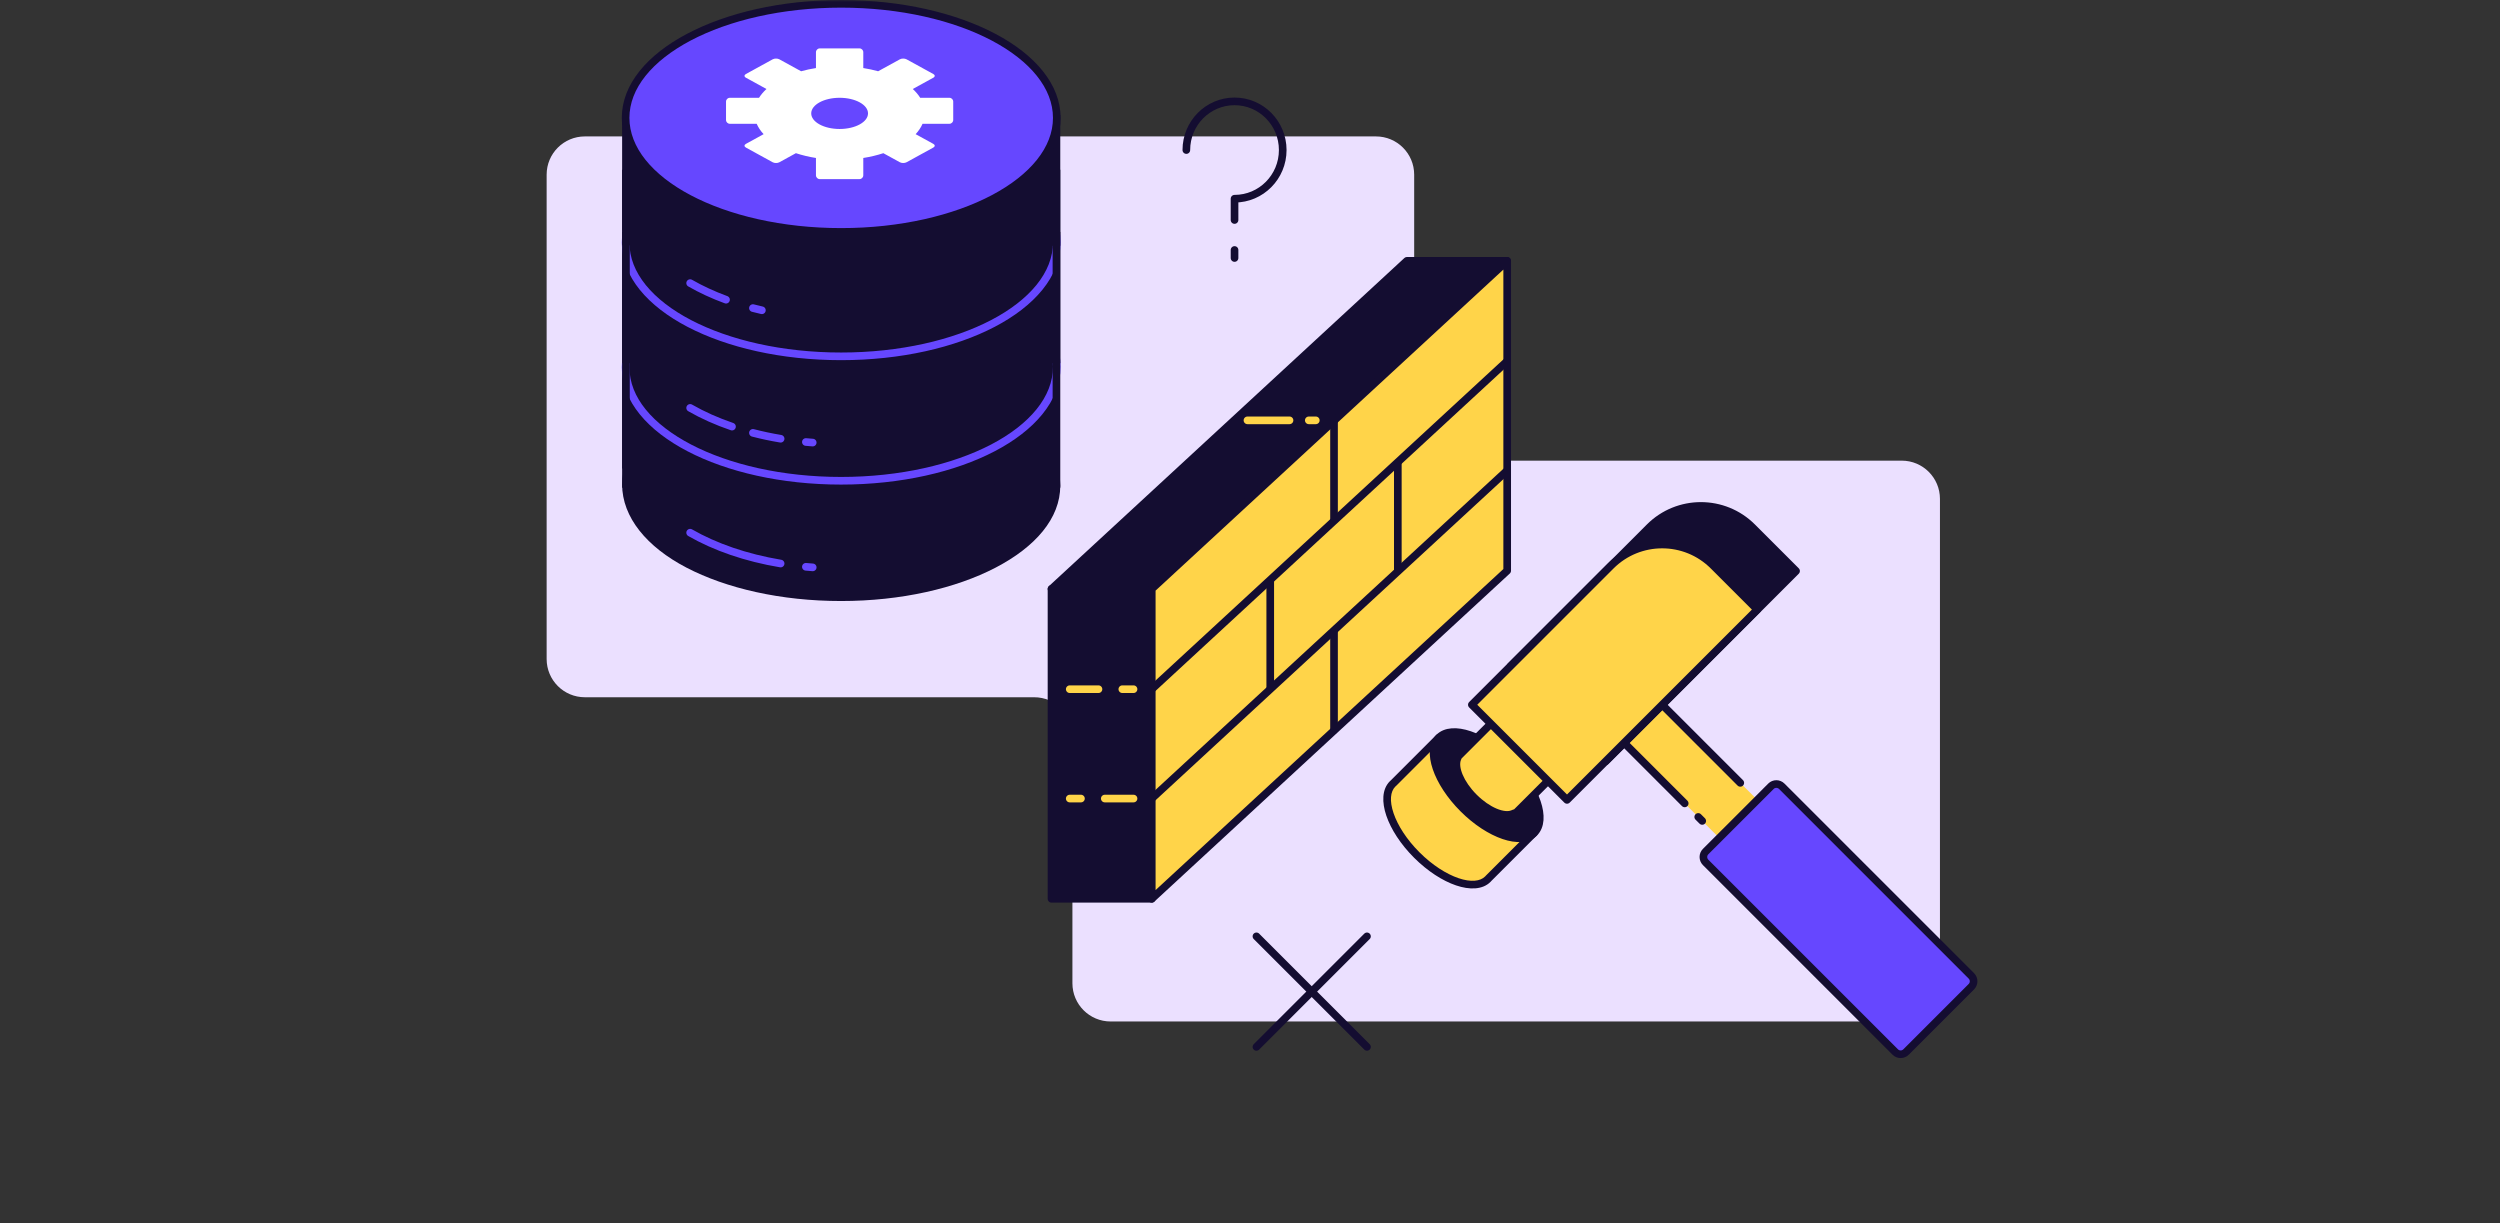 <svg width="654" height="320" viewBox="0 0 654 320" fill="none" xmlns="http://www.w3.org/2000/svg">
<rect x="0" y="0" width="654" height="320" fill="#333333" stroke="none"/>
<mask id="mask0_2921_18627" style="mask-type:alpha" maskUnits="userSpaceOnUse" x="0" y="0" width="654" height="320">
<path d="M0 12C0 5.373 5.373 0 12 0H654V320H12C5.373 320 0 314.627 0 308V12Z" fill="#FEE3DD"/>
</mask>
<g mask="url(#mask0_2921_18627)">
<path fill-rule="evenodd" clip-rule="evenodd" d="M369.948 45.688C369.948 40.165 365.471 35.688 359.948 35.688H153C147.477 35.688 143 40.165 143 45.688V172.401C143 177.924 147.477 182.401 153 182.401H270.544C276.067 182.401 280.544 186.879 280.544 192.401V257.22C280.544 262.743 285.021 267.22 290.544 267.22H497.492C503.015 267.22 507.492 262.743 507.492 257.22V130.506C507.492 124.983 503.015 120.506 497.492 120.506H379.948C374.425 120.506 369.948 116.029 369.948 110.506V45.688Z" fill="#EBE0FF"/>
<path d="M310.346 39.251C310.346 32.219 315.99 26.519 322.954 26.519C329.917 26.519 335.562 32.219 335.562 39.251C335.562 46.283 329.917 51.984 322.954 51.984V57.554" stroke="#140D31" stroke-width="2" stroke-linecap="round" stroke-linejoin="round"/>
<path d="M322.954 65.394V67.495" stroke="#140D31" stroke-width="2" stroke-linecap="round"/>
<path d="M357.602 244.949L328.685 273.866" stroke="#140D31" stroke-width="2" stroke-linecap="round" stroke-linejoin="round"/>
<path d="M357.602 273.866L328.685 244.949" stroke="#140D31" stroke-width="2" stroke-linecap="round" stroke-linejoin="round"/>
<path d="M179.573 105.343C189.964 99.928 204.264 96.603 220.016 96.603C235.768 96.603 250.068 99.928 260.459 105.343C270.814 110.739 277.368 118.463 277.368 127.05C277.368 135.638 270.814 143.091 260.459 148.488C250.068 153.903 235.768 157.228 220.016 157.228C204.264 157.228 189.964 153.903 179.573 148.488C169.218 143.091 162.747 135.317 162.747 126.73C162.747 118.143 169.218 110.739 179.573 105.343Z" fill="#140D31"/>
<path fill-rule="evenodd" clip-rule="evenodd" d="M162.747 75.617H276.624V122.562H162.747V75.617Z" fill="#140D31"/>
<path d="M180.314 74.7C190.518 69.37 204.561 66.097 220.03 66.097C235.498 66.097 249.541 69.37 259.745 74.7C269.913 80.011 276.458 87.48 276.458 95.932C276.458 104.384 269.913 111.853 259.745 117.165C249.541 122.494 235.498 125.768 220.03 125.768C204.561 125.768 190.518 122.494 180.314 117.165C170.146 111.853 163.657 104.51 163.657 96.059C163.657 87.607 170.146 80.011 180.314 74.7Z" fill="#140D31" stroke="#6647FF" stroke-width="2"/>
<path d="M180.542 139.353C187.058 143.1 195.164 145.91 204.212 147.422M210.817 148.276C211.41 148.331 212.007 148.38 212.606 148.424" stroke="#6647FF" stroke-width="2" stroke-linecap="round" stroke-linejoin="round"/>
<ellipse cx="220.057" cy="52.535" rx="55.491" ry="29.835" fill="#6647FF" stroke="#140D31" stroke-width="2"/>
<path fill-rule="evenodd" clip-rule="evenodd" d="M162.747 44.397H277.368V95.026H162.747V44.397Z" fill="#140D31"/>
<path d="M180.315 42.151C190.518 36.821 204.561 33.548 220.03 33.548C235.498 33.548 249.541 36.821 259.745 42.151C269.913 47.462 276.458 54.931 276.458 63.383C276.458 71.835 269.913 79.304 259.745 84.616C249.541 89.945 235.498 93.219 220.03 93.219C204.561 93.219 190.518 89.945 180.315 84.616C170.146 79.304 163.657 71.903 163.657 63.451C163.657 54.999 170.146 47.462 180.315 42.151Z" fill="#140D31" stroke="#6647FF" stroke-width="2"/>
<path fill-rule="evenodd" clip-rule="evenodd" d="M162.747 29.931L277.368 30.043V64.287L162.747 64.174V29.931Z" fill="#140D31"/>
<ellipse cx="220.057" cy="30.835" rx="56.4" ry="29.835" fill="#6647FF" stroke="#140D31" stroke-width="2"/>
<path fill-rule="evenodd" clip-rule="evenodd" d="M214.454 12.659C213.901 12.659 213.454 13.107 213.454 13.659V17.801C212.102 18.015 210.804 18.297 209.571 18.641L203.885 15.518C203.401 15.252 202.616 15.252 202.132 15.518L195.129 19.364C194.645 19.63 194.645 20.061 195.129 20.327L200.51 23.283C199.724 24.004 199.068 24.773 198.563 25.581H190.927C190.375 25.581 189.927 26.029 189.927 26.581V31.382C189.927 31.935 190.375 32.382 190.927 32.382H197.95C198.359 33.335 198.97 34.245 199.758 35.097L195.13 37.639C194.646 37.905 194.646 38.336 195.13 38.602L202.132 42.448C202.616 42.714 203.401 42.714 203.885 42.448L208.208 40.073C209.834 40.608 211.594 41.032 213.454 41.327V45.858C213.454 46.411 213.901 46.858 214.454 46.858H224.836C225.388 46.858 225.836 46.411 225.836 45.858V41.327C227.696 41.032 229.456 40.608 231.081 40.074L235.404 42.447C235.888 42.713 236.673 42.713 237.157 42.447L244.159 38.601C244.643 38.335 244.643 37.904 244.159 37.638L239.532 35.097C240.32 34.245 240.931 33.335 241.34 32.382H248.363C248.915 32.382 249.363 31.935 249.363 31.382V26.581C249.363 26.029 248.915 25.581 248.363 25.581H240.727C240.222 24.773 239.566 24.004 238.779 23.282L244.16 20.327C244.644 20.061 244.644 19.63 244.16 19.364L237.157 15.518C236.673 15.252 235.888 15.252 235.404 15.518L229.719 18.641C228.486 18.297 227.187 18.015 225.836 17.801V13.659C225.836 13.107 225.388 12.659 224.836 12.659H214.454ZM219.645 33.742C223.748 33.742 227.074 31.915 227.074 29.661C227.074 27.408 223.748 25.581 219.645 25.581C215.542 25.581 212.215 27.408 212.215 29.661C212.215 31.915 215.542 33.742 219.645 33.742Z" fill="white"/>
<path d="M163.747 61.673H276.368V126.647L220.057 130.191L163.747 126.647V61.673Z" stroke="#140D31" stroke-width="2"/>
<path d="M180.542 106.706C183.817 108.59 187.494 110.237 191.49 111.601M204.212 114.776C201.72 114.359 199.3 113.845 196.965 113.239M210.817 115.629C211.41 115.684 212.007 115.734 212.606 115.777" stroke="#6647FF" stroke-width="2" stroke-linecap="round" stroke-linejoin="round"/>
<path d="M180.542 74.061C183.385 75.697 186.531 77.154 189.926 78.402M196.965 80.594C197.738 80.795 198.52 80.985 199.311 81.166" stroke="#6647FF" stroke-width="2" stroke-linecap="round" stroke-linejoin="round"/>
<path d="M275.075 154.068H301.3V235.128H275.075V154.068Z" fill="#140D31" stroke="#140D31" stroke-width="2" stroke-linejoin="round"/>
<path d="M293.598 180.292H296.532" stroke="#FFD449" stroke-width="2" stroke-linecap="round" stroke-linejoin="round"/>
<path d="M279.844 180.292H287.363" stroke="#FFD449" stroke-width="2" stroke-linecap="round" stroke-linejoin="round"/>
<path d="M279.843 208.902H282.778" stroke="#FFD449" stroke-width="2" stroke-linecap="round" stroke-linejoin="round"/>
<path d="M289.013 208.902H296.532" stroke="#FFD449" stroke-width="2" stroke-linecap="round" stroke-linejoin="round"/>
<path d="M275.075 154.067H301.3L394.28 68.239H368.055L275.075 154.067Z" fill="#140D31" stroke="#140D31" stroke-width="2" stroke-linejoin="round"/>
<path d="M301.3 235.126V154.067L394.28 68.239V149.299L301.3 235.126Z" fill="#FFD449" stroke="#140D31" stroke-width="2" stroke-linejoin="round"/>
<path d="M301.3 180.292L394.28 94.465" stroke="#140D31" stroke-width="2" stroke-linejoin="round"/>
<path d="M301.3 208.901L394.28 123.073" stroke="#140D31" stroke-width="2" stroke-linejoin="round"/>
<path d="M332.294 151.684L332.294 180.293" stroke="#140D31" stroke-width="2" stroke-linejoin="round"/>
<path d="M348.982 109.962V136.187M348.982 191.021L348.982 164.796" stroke="#140D31" stroke-width="2" stroke-linejoin="round"/>
<path d="M344.214 109.962H342.38" stroke="#FFD449" stroke-width="2" stroke-linecap="round" stroke-linejoin="round"/>
<path d="M337.337 109.962H326.334" stroke="#FFD449" stroke-width="2" stroke-linecap="round" stroke-linejoin="round"/>
<path d="M365.671 120.688L365.671 149.298" stroke="#140D31" stroke-width="2" stroke-linejoin="round"/>
<rect width="14.081" height="35.203" transform="matrix(-0.707 0.707 0.707 0.707 434.821 184.36)" fill="#FFD449"/>
<path d="M445.302 214.756L444.257 213.71M455.259 204.798L434.821 184.36L424.864 194.317L440.715 210.169" stroke="#140D31" stroke-width="2" stroke-linecap="round" stroke-linejoin="round"/>
<path d="M466.107 205.688C465.326 204.907 464.06 204.907 463.278 205.688L446.193 222.773C445.412 223.554 445.412 224.821 446.193 225.602L493.15 272.559C493.931 273.34 495.197 273.34 495.978 272.559L513.064 255.473C513.845 254.692 513.845 253.425 513.064 252.644L466.107 205.688Z" fill="#6647FF"/>
<path d="M466.107 205.688C465.326 204.907 464.06 204.907 463.278 205.688L446.193 222.773C445.412 223.554 445.412 224.821 446.193 225.602L495.796 275.205C496.577 275.986 497.843 275.986 498.624 275.205L515.71 258.119C516.491 257.338 516.491 256.072 515.71 255.291L466.107 205.688Z" fill="#6647FF" stroke="#140D31" stroke-width="2" stroke-linejoin="round"/>
<path fill-rule="evenodd" clip-rule="evenodd" d="M364.58 204.815L376.392 193.003L401.285 217.896L389.459 229.722C389.382 229.812 389.301 229.9 389.217 229.985C385.826 233.375 377.501 230.546 370.621 223.666C363.741 216.786 360.912 208.46 364.302 205.07C364.392 204.981 364.484 204.896 364.58 204.815Z" fill="#FFD449"/>
<path d="M376.392 193.003L377.099 192.296C376.708 191.906 376.075 191.906 375.685 192.296L376.392 193.003ZM364.58 204.815L365.224 205.58C365.246 205.562 365.267 205.542 365.288 205.522L364.58 204.815ZM401.285 217.896L401.992 218.603C402.179 218.416 402.285 218.161 402.285 217.896C402.285 217.631 402.179 217.376 401.992 217.189L401.285 217.896ZM389.459 229.722L388.752 229.015C388.732 229.034 388.714 229.054 388.696 229.075L389.459 229.722ZM389.217 229.985L389.924 230.692L389.924 230.692L389.217 229.985ZM370.621 223.666L371.328 222.959L370.621 223.666ZM364.302 205.07L365.009 205.777L365.009 205.777L364.302 205.07ZM375.685 192.296L363.873 204.108L365.288 205.522L377.099 193.711L375.685 192.296ZM401.992 217.189L377.099 192.296L375.685 193.711L400.577 218.603L401.992 217.189ZM390.166 230.429L401.992 218.603L400.577 217.189L388.752 229.015L390.166 230.429ZM388.696 229.075C388.637 229.145 388.575 229.212 388.51 229.277L389.924 230.692C390.028 230.588 390.127 230.48 390.221 230.369L388.696 229.075ZM388.51 229.277C387.232 230.555 384.808 230.837 381.549 229.73C378.358 228.646 374.683 226.314 371.328 222.959L369.914 224.373C373.438 227.898 377.366 230.421 380.906 231.624C384.377 232.803 387.811 232.804 389.924 230.692L388.51 229.277ZM371.328 222.959C367.972 219.604 365.641 215.929 364.557 212.738C363.45 209.479 363.732 207.055 365.009 205.777L363.595 204.363C361.482 206.476 361.484 209.91 362.663 213.381C363.866 216.92 366.389 220.849 369.914 224.373L371.328 222.959ZM365.009 205.777C365.078 205.708 365.15 205.643 365.224 205.58L363.937 204.049C363.819 204.149 363.705 204.253 363.595 204.363L365.009 205.777Z" fill="#140D31"/>
<ellipse cx="388.916" cy="205.395" rx="8.682" ry="17.617" transform="rotate(-45 388.916 205.395)" fill="#140D31" stroke="#140D31" stroke-width="2"/>
<path fill-rule="evenodd" clip-rule="evenodd" d="M381.086 198.267L409.929 169.424L424.865 184.359L396.022 213.202L395.733 212.913C393.387 213.891 389.156 212.16 385.583 208.587C382.01 205.014 380.28 200.783 381.257 198.438L381.086 198.267Z" fill="#FFD449"/>
<path d="M409.929 169.424L409.222 168.717L409.929 168.01L410.636 168.717L409.929 169.424ZM381.086 198.267L380.379 198.974L379.672 198.267L380.379 197.56L381.086 198.267ZM424.865 184.359L425.572 183.652L426.279 184.359L425.572 185.067L424.865 184.359ZM396.022 213.202L396.729 213.91L396.022 214.617L395.315 213.91L396.022 213.202ZM395.733 212.913L395.348 211.99L395.966 211.733L396.44 212.206L395.733 212.913ZM381.257 198.438L381.964 197.731L382.438 198.204L382.18 198.823L381.257 198.438ZM410.636 170.131L381.793 198.974L380.379 197.56L409.222 168.717L410.636 170.131ZM424.158 185.067L409.222 170.131L410.636 168.717L425.572 183.652L424.158 185.067ZM395.315 212.495L424.158 183.652L425.572 185.067L396.729 213.91L395.315 212.495ZM396.44 212.206L396.729 212.495L395.315 213.91L395.026 213.62L396.44 212.206ZM396.117 213.836C394.579 214.477 392.625 214.176 390.73 213.378C388.796 212.564 386.739 211.158 384.876 209.294L386.29 207.88C388 209.59 389.846 210.836 391.506 211.535C393.207 212.251 394.541 212.327 395.348 211.99L396.117 213.836ZM384.876 209.294C383.013 207.431 381.607 205.375 380.792 203.44C379.994 201.546 379.693 199.592 380.334 198.053L382.18 198.823C381.844 199.63 381.919 200.963 382.635 202.664C383.335 204.325 384.581 206.171 386.29 207.88L384.876 209.294ZM381.793 197.56L381.964 197.731L380.55 199.145L380.379 198.974L381.793 197.56Z" fill="#140D31"/>
<path d="M458.391 137.918C450.971 130.498 438.941 130.498 431.521 137.918L395.171 174.269L420.064 199.161L469.849 149.376L458.391 137.918Z" fill="#140D31" stroke="#140D31" stroke-width="2" stroke-linejoin="round"/>
<path d="M448.256 148.01C440.836 140.59 428.806 140.59 421.386 148.01L385.036 184.36L409.929 209.253L459.714 159.468L448.256 148.01Z" fill="#FFD449" stroke="#140D31" stroke-width="2" stroke-linejoin="round"/>
</g>
</svg>
